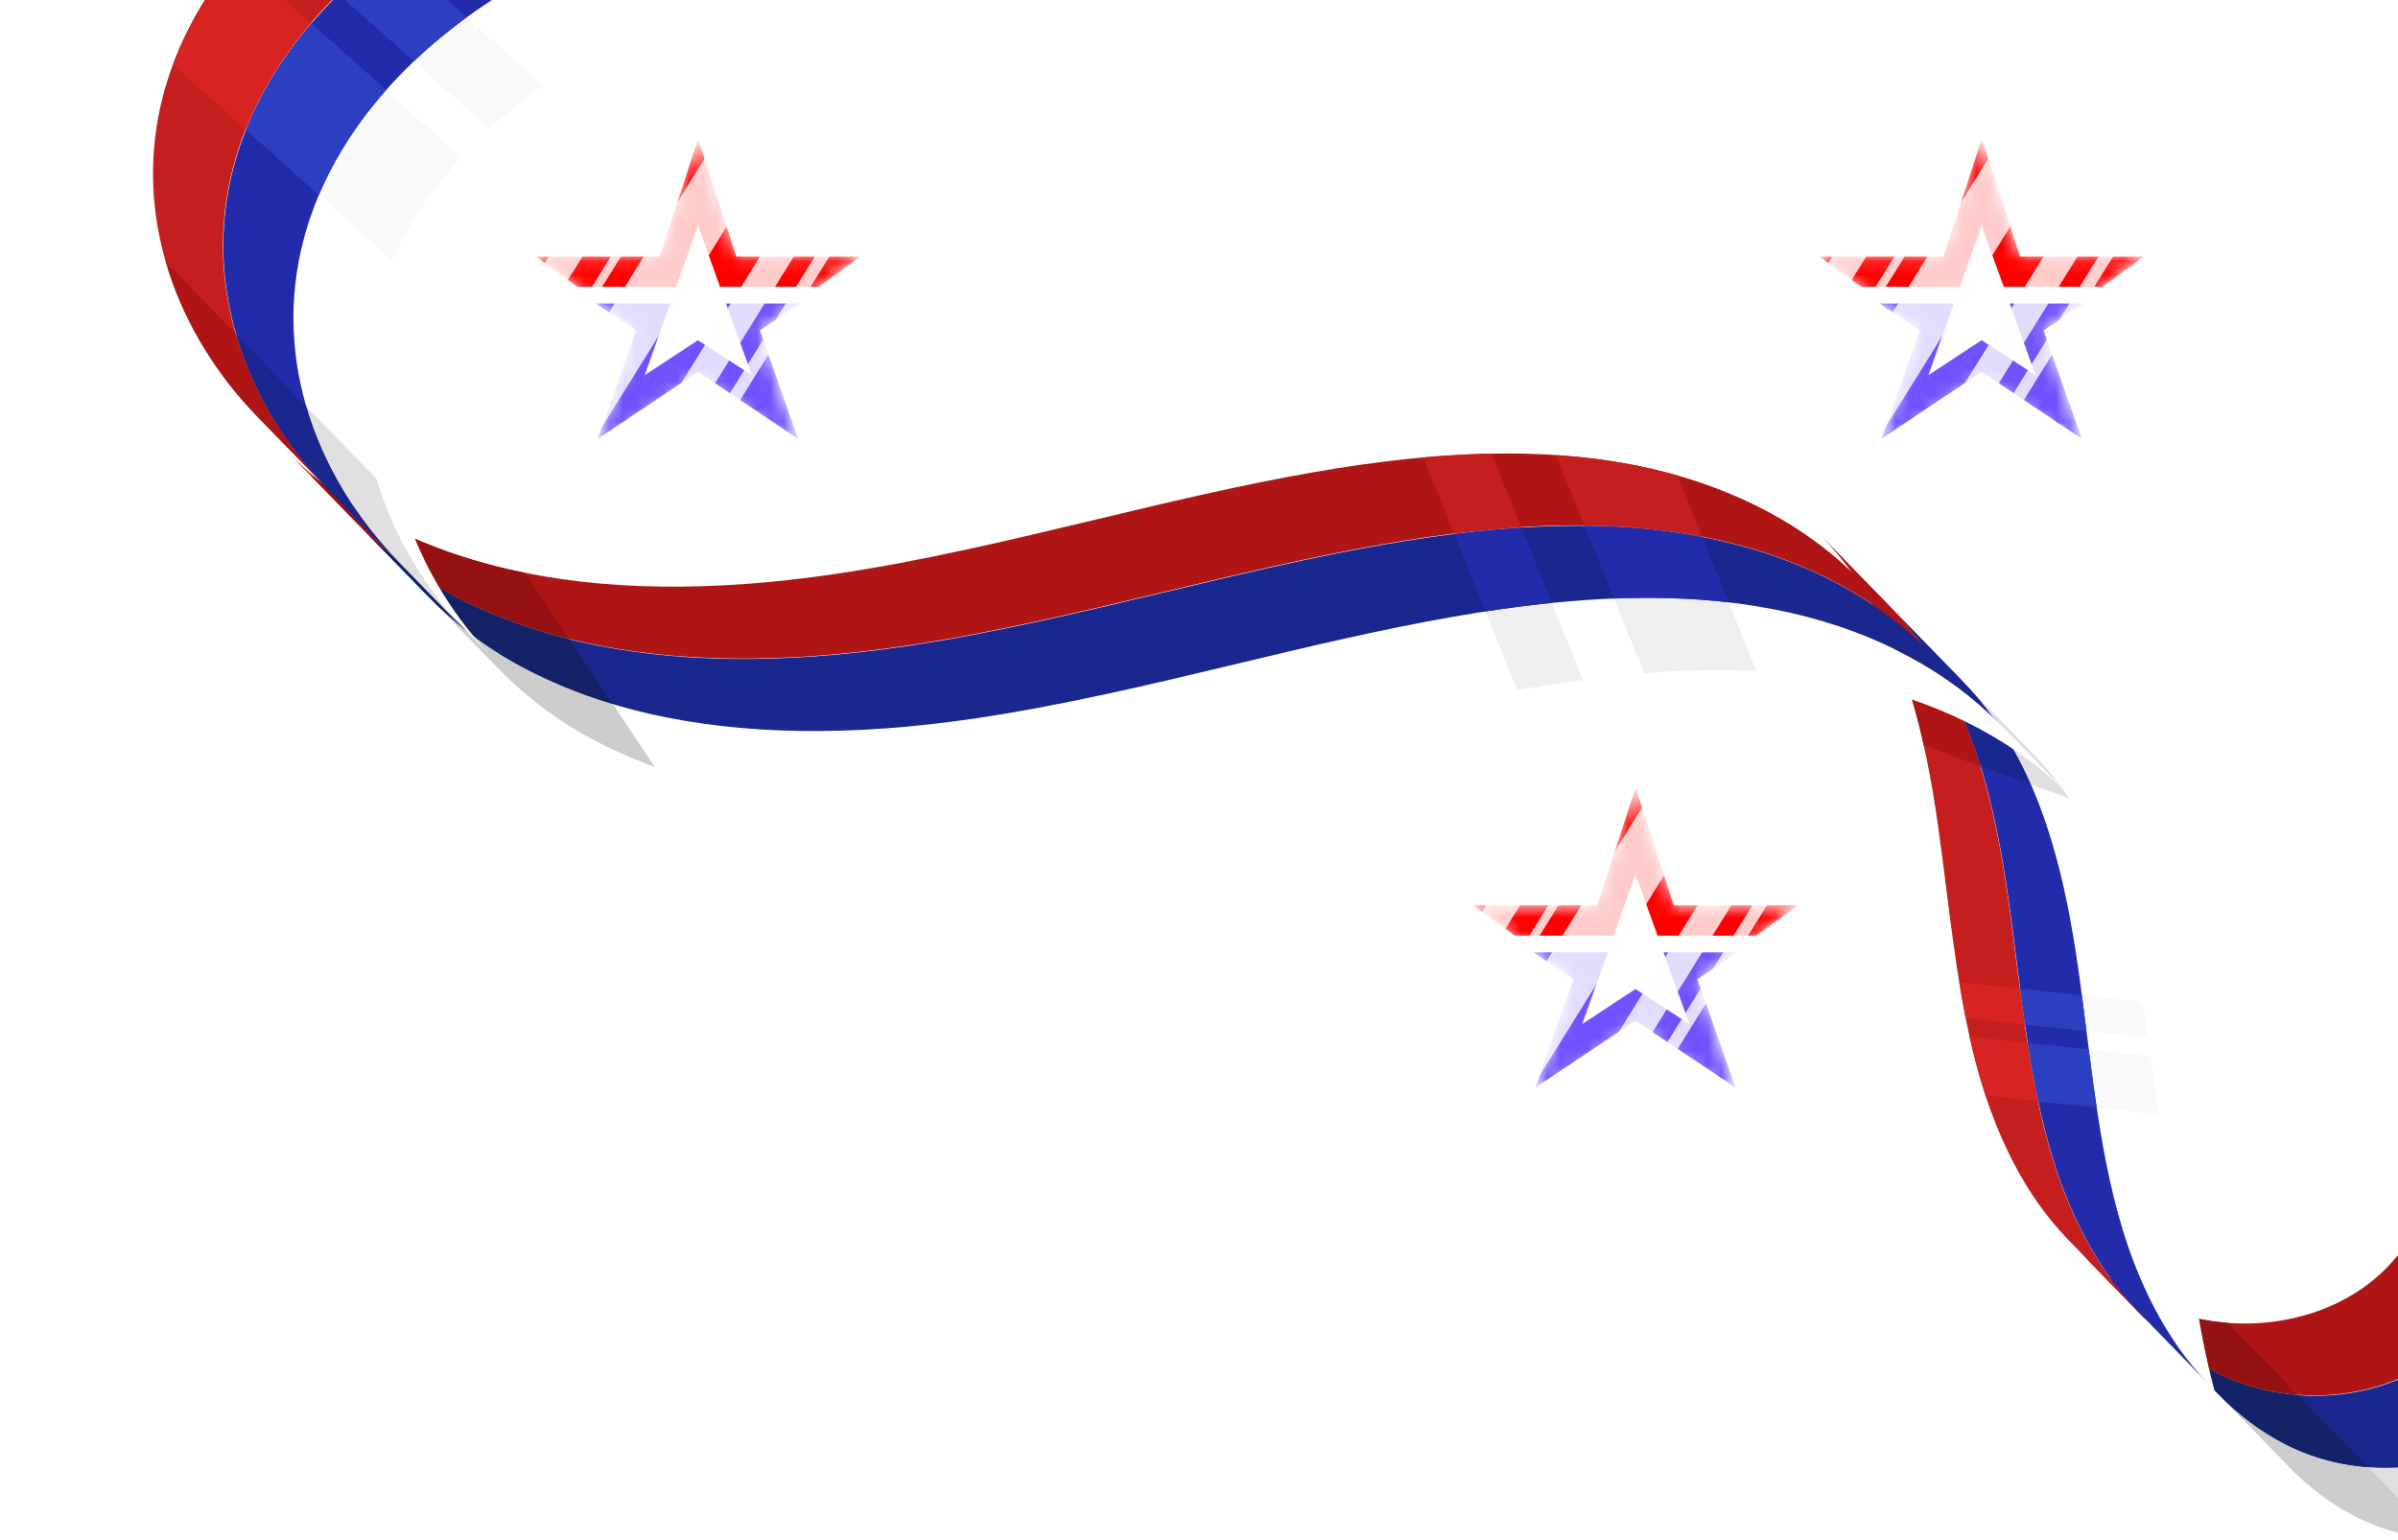 <?xml version="1.0" encoding="UTF-8"?> <svg xmlns="http://www.w3.org/2000/svg" width="179" height="115" viewBox="0 0 179 115" fill="none"><path d="M165.678 104.19C167.067 105.618 168.696 106.884 170.606 107.865C171.779 108.466 173.017 108.912 174.289 109.205C179.848 110.489 186.012 108.878 189.473 104.564L194.695 109.934C191.233 114.247 185.07 115.859 179.51 114.575C178.239 114.281 177 113.836 175.827 113.235C173.918 112.254 172.289 110.988 170.9 109.56L165.678 104.19Z" fill="#E0E0E0"></path><path d="M160.418 98.781C161.806 100.209 163.435 101.475 165.345 102.456C166.518 103.057 167.756 103.502 169.028 103.795C174.587 105.079 180.75 103.468 184.212 99.154L189.445 104.535C185.984 108.849 179.82 110.461 174.26 109.177C172.989 108.883 171.75 108.438 170.577 107.837C168.668 106.856 167.039 105.59 165.65 104.161L160.418 98.781Z" fill="#19278E"></path><path d="M155.167 93.382C156.556 94.811 158.185 96.076 160.094 97.058C161.268 97.659 162.506 98.104 163.778 98.397C169.337 99.681 175.5 98.07 178.962 93.756L184.183 99.125C180.722 103.439 174.558 105.051 168.999 103.766C167.728 103.473 166.489 103.028 165.316 102.427C163.407 101.446 161.778 100.18 160.388 98.751L155.167 93.382Z" fill="#AF1515"></path><path d="M176.794 109.578C175.953 109.514 175.114 109.395 174.289 109.204C173.018 108.911 171.779 108.466 170.605 107.865C168.697 106.884 167.068 105.618 165.679 104.189L170.901 109.559C172.29 110.987 173.918 112.254 175.828 113.235C177.001 113.836 178.239 114.281 179.511 114.574C180.337 114.765 181.175 114.884 182.017 114.948L176.794 109.578Z" fill="#CCCCCC"></path><path d="M171.533 104.169C170.692 104.105 169.853 103.986 169.027 103.795C167.756 103.501 166.518 103.056 165.344 102.455C163.435 101.475 161.806 100.208 160.417 98.78L165.65 104.161C167.039 105.59 168.668 106.856 170.578 107.836C171.751 108.437 172.99 108.883 174.261 109.176C175.086 109.367 175.925 109.486 176.767 109.55L171.533 104.169Z" fill="#142268"></path><path d="M166.284 98.77C165.443 98.707 164.603 98.588 163.778 98.397C162.507 98.103 161.268 97.658 160.095 97.057C158.185 96.076 156.557 94.81 155.167 93.382L160.389 98.751C161.778 100.179 163.407 101.446 165.316 102.426C166.489 103.027 167.728 103.472 168.999 103.766C169.825 103.957 170.663 104.076 171.505 104.14L166.284 98.77Z" fill="#961212"></path><g filter="url(#filter0_i_236_335)"><path d="M164.889 103.371C161.516 99.903 159.577 95.454 158.479 91.852C157.053 87.179 156.425 82.161 155.812 77.308C155.605 75.639 155.385 73.913 155.142 72.224C154.254 66.151 152.808 59.187 148.815 53.628C148.116 52.654 147.339 51.73 146.49 50.857L151.712 56.227C152.561 57.099 153.338 58.025 154.037 58.998C158.03 64.557 159.476 71.521 160.364 77.593C160.607 79.283 160.828 81.009 161.034 82.678C161.647 87.53 162.274 92.548 163.701 97.222C164.799 100.824 166.738 105.273 170.111 108.74L164.889 103.371Z" fill="white"></path></g><path d="M159.628 97.961C156.256 94.493 154.316 90.044 153.218 86.442C151.792 81.77 151.164 76.751 150.551 71.899C150.344 70.229 150.124 68.504 149.881 66.814C148.993 60.741 147.547 53.778 143.554 48.218C142.855 47.245 142.078 46.32 141.229 45.447L146.462 50.828C147.311 51.702 148.088 52.627 148.787 53.6C152.78 59.159 154.226 66.123 155.114 72.195C155.357 73.885 155.578 75.611 155.784 77.28C156.397 82.132 157.024 87.15 158.451 91.824C159.549 95.426 161.488 99.875 164.861 103.342L159.628 97.961Z" fill="#222CAA"></path><path d="M154.379 92.563C151.006 89.095 149.067 84.646 147.969 81.044C146.543 76.371 145.915 71.353 145.302 66.501C145.095 64.831 144.875 63.106 144.632 61.416C143.744 55.343 142.298 48.38 138.305 42.82C137.606 41.846 136.829 40.922 135.98 40.048L141.202 45.417C142.051 46.29 142.828 47.215 143.527 48.189C147.52 53.748 148.966 60.712 149.854 66.784C150.097 68.474 150.318 70.2 150.524 71.869C151.137 76.721 151.764 81.739 153.191 86.413C154.289 90.015 156.228 94.464 159.601 97.931L154.379 92.563Z" fill="#C41E1E"></path><path d="M154.037 58.998C153.338 58.024 152.561 57.099 151.712 56.227L146.49 50.857C147.339 51.73 148.116 52.655 148.815 53.628C149.933 55.185 150.846 56.854 151.608 58.58L154.46 59.619C154.32 59.411 154.184 59.202 154.037 58.998Z" fill="#E0E0E0"></path><path d="M148.788 53.599C148.089 52.626 147.312 51.701 146.463 50.828L141.23 45.447C142.079 46.32 142.856 47.245 143.555 48.218C145.527 50.965 146.877 54.054 147.846 57.209L151.591 58.573C150.827 56.839 149.911 55.163 148.788 53.599Z" fill="#19278E"></path><path d="M143.525 48.189C142.826 47.216 142.049 46.291 141.2 45.418L135.979 40.049C136.828 40.922 137.604 41.847 138.303 42.82C141.076 46.681 142.619 51.217 143.602 55.663L147.823 57.201C146.853 54.038 145.502 50.941 143.525 48.189Z" fill="#AF1515"></path><path d="M156.534 82.708L161.101 83.206C161.078 83.03 161.056 82.853 161.034 82.678C160.879 81.425 160.712 80.144 160.538 78.867L155.946 78.367C156.129 79.808 156.319 81.258 156.534 82.708Z" fill="#F9F9F9"></path><path d="M152.15 82.229L156.51 82.705C156.294 81.255 156.105 79.804 155.921 78.364L151.362 77.866C151.587 79.329 151.845 80.787 152.15 82.229Z" fill="#2D3FC1"></path><path d="M151.338 77.864L147.017 77.393C147.291 78.626 147.603 79.847 147.968 81.044C148.044 81.292 148.124 81.544 148.208 81.799L152.127 82.227C151.822 80.785 151.563 79.327 151.338 77.864Z" fill="#D82323"></path><path d="M160.35 77.506C160.221 76.627 160.078 75.727 159.919 74.817L155.43 74.327C155.549 75.227 155.664 76.122 155.773 77.007L160.35 77.506Z" fill="#F9F9F9"></path><path d="M150.796 73.823C150.911 74.714 151.033 75.609 151.16 76.504L155.749 77.004C155.639 76.12 155.525 75.225 155.406 74.325L150.796 73.823Z" fill="#2D3FC1"></path><path d="M146.732 76.021L151.135 76.501C151.007 75.606 150.886 74.711 150.77 73.819L146.248 73.326C146.395 74.228 146.555 75.127 146.732 76.021Z" fill="#D82323"></path><g filter="url(#filter1_d_236_335)"><path d="M29.918 42.492C31.865 44.493 34.052 46.182 36.339 47.469C39.36 49.171 42.732 50.451 46.446 51.309C53.434 52.923 61.627 53.042 70.933 51.655C77.411 50.691 83.936 49.13 90.245 47.621C95.578 46.343 101.095 45.022 106.553 44.071C116.084 42.41 123.637 42.227 130.322 43.502C130.831 43.599 131.336 43.706 131.834 43.821C138.118 45.273 143.472 48.146 147.321 52.104L152.543 57.474C148.694 53.516 143.34 50.642 137.056 49.191C136.557 49.075 136.053 48.969 135.543 48.872C128.858 47.596 121.305 47.779 111.775 49.44C106.316 50.391 100.8 51.712 95.467 52.991C89.157 54.499 82.632 56.06 76.154 57.025C66.849 58.411 58.655 58.293 51.668 56.678C47.953 55.82 44.581 54.541 41.561 52.839C39.273 51.552 37.086 49.863 35.14 47.861L29.918 42.492Z" fill="white"></path><path d="M24.657 37.082C26.604 39.084 28.791 40.772 31.078 42.059C34.099 43.761 37.471 45.041 41.185 45.899C48.173 47.514 56.366 47.632 65.672 46.246C72.15 45.281 78.675 43.72 84.984 42.212C90.317 40.934 95.834 39.613 101.292 38.661C110.823 37 118.376 36.818 125.06 38.093C125.57 38.19 126.074 38.297 126.572 38.412C132.857 39.863 138.211 42.737 142.06 46.695L147.293 52.076C143.444 48.118 138.09 45.245 131.806 43.793C131.307 43.678 130.803 43.572 130.293 43.474C123.609 42.199 116.055 42.381 106.525 44.043C101.066 44.994 95.549 46.315 90.217 47.593C83.907 49.102 77.382 50.663 70.904 51.627C61.599 53.013 53.406 52.895 46.418 51.281C42.703 50.423 39.331 49.143 36.311 47.441C34.023 46.154 31.836 44.465 29.89 42.464L24.657 37.082Z" fill="#19278E"></path><path d="M19.407 31.684C21.354 33.685 23.541 35.374 25.828 36.661C28.849 38.363 32.221 39.643 35.935 40.501C42.923 42.115 51.116 42.234 60.422 40.847C66.899 39.883 73.425 38.322 79.734 36.813C85.067 35.535 90.584 34.214 96.042 33.262C105.573 31.602 113.126 31.419 119.81 32.695C120.32 32.791 120.824 32.898 121.322 33.013C127.607 34.465 132.961 37.338 136.81 41.296L142.031 46.665C138.182 42.707 132.828 39.834 126.544 38.382C126.045 38.267 125.541 38.161 125.031 38.063C118.347 36.788 110.793 36.97 101.263 38.631C95.805 39.583 90.288 40.904 84.955 42.182C78.645 43.691 72.12 45.252 65.643 46.216C56.337 47.602 48.144 47.484 41.156 45.87C37.442 45.011 34.07 43.731 31.049 42.03C28.761 40.743 26.575 39.054 24.628 37.052L19.407 31.684Z" fill="#AF1515"></path><path d="M43.765 50.597C41.093 49.794 38.615 48.752 36.339 47.469C34.051 46.182 31.864 44.493 29.918 42.492L35.139 47.861C37.086 49.863 39.273 51.551 41.56 52.839C43.224 53.776 44.998 54.58 46.873 55.261L43.765 50.597Z" fill="#CCCCCC"></path><path d="M40.525 45.735C37.073 44.881 33.918 43.659 31.079 42.059C28.792 40.772 26.604 39.084 24.658 37.082L29.89 42.463C31.837 44.465 34.024 46.153 36.312 47.44C38.591 48.725 41.072 49.769 43.748 50.572L40.525 45.735Z" fill="#142268"></path><path d="M37.221 40.778C36.788 40.691 36.359 40.599 35.935 40.501C32.221 39.642 28.849 38.362 25.828 36.661C24.321 35.812 22.859 34.787 21.478 33.615L21.251 33.579L24.629 37.052C26.575 39.054 28.762 40.742 31.05 42.03C33.892 43.631 37.05 44.854 40.507 45.708L37.221 40.778Z" fill="#961212"></path><path d="M118.489 42.721L120.73 48.271C123.71 48.031 126.488 47.976 129.107 48.111L127.045 43.007C124.368 42.697 121.535 42.601 118.489 42.721Z" fill="#EFEFEF"></path><path d="M118.477 42.692C121.524 42.573 124.357 42.67 127.035 42.981L125.061 38.093C122.31 37.568 119.408 37.294 116.285 37.264L118.477 42.692Z" fill="#222CAA"></path><path d="M123.207 33.503C122.589 33.327 121.962 33.161 121.323 33.013C120.825 32.898 120.321 32.792 119.811 32.695C117.997 32.349 116.116 32.114 114.152 31.983L116.273 37.235C119.39 37.266 122.286 37.539 125.032 38.063C125.038 38.064 125.044 38.066 125.05 38.067L123.207 33.503Z" fill="#C41E1E"></path><path d="M113.852 43.052C112.26 43.214 110.61 43.426 108.894 43.689L111.255 49.535C111.429 49.504 111.602 49.47 111.776 49.44C113.287 49.177 114.743 48.955 116.159 48.766L113.852 43.052Z" fill="#EFEFEF"></path><path d="M108.882 43.658C110.598 43.395 112.249 43.183 113.84 43.022L111.568 37.396C109.956 37.498 108.286 37.655 106.545 37.871L108.882 43.658Z" fill="#222CAA"></path><path d="M106.533 37.84C108.274 37.624 109.944 37.467 111.556 37.366L109.338 31.873C107.703 31.903 106.007 31.997 104.237 32.157L106.533 37.84Z" fill="#C41E1E"></path></g><g filter="url(#filter2_d_236_335)"><path d="M29.733 41.928C23.882 35.913 20.238 27.04 22.724 17.796C25.682 6.805 36 -0.688 44.672 -4.035C54.722 -7.915 65.317 -8.352 75.588 -9.206L80.81 -3.836C70.539 -2.982 59.944 -2.545 49.895 1.335C41.222 4.681 30.905 12.175 27.947 23.165C25.46 32.409 29.105 41.282 34.955 47.298L29.733 41.928Z" fill="white"></path></g><path d="M24.472 36.519C18.622 30.503 14.977 21.63 17.464 12.386C20.422 1.396 30.739 -6.098 39.412 -9.444C49.461 -13.324 60.056 -13.761 70.328 -14.616L75.561 -9.234C65.29 -8.38 54.694 -7.943 44.645 -4.063C35.973 -0.716 25.655 6.777 22.697 17.767C20.21 27.011 23.855 35.885 29.706 41.9L24.472 36.519Z" fill="#222CAA"></path><path d="M19.223 31.12C13.373 25.105 9.728 16.232 12.214 6.988C15.172 -4.003 25.49 -11.496 34.162 -14.843C44.212 -18.723 54.807 -19.16 65.079 -20.014L70.3 -14.645C60.029 -13.79 49.433 -13.354 39.384 -9.474C30.711 -6.127 20.394 1.366 17.436 12.357C14.949 21.601 18.594 30.474 24.444 36.489L19.223 31.12Z" fill="#C41E1E"></path><path d="M28.117 35.762L22.891 30.379C24.173 34.781 26.645 38.753 29.733 41.928L34.955 47.298C31.87 44.126 29.4 40.159 28.117 35.762Z" fill="#E0E0E0"></path><path d="M24.473 36.519L29.706 41.9C26.618 38.725 24.146 34.754 22.864 30.352L17.627 24.957C18.907 29.364 21.381 33.34 24.473 36.519Z" fill="#19278E"></path><path d="M19.223 31.12L24.444 36.489C21.353 33.311 18.879 29.334 17.598 24.928L12.373 19.546C13.652 23.957 16.129 27.939 19.223 31.12Z" fill="#AF1515"></path><path d="M23.832 14.594L29.274 19.459C30.558 16.594 32.341 14.014 34.425 11.732L28.853 6.751C26.799 9.071 25.059 11.69 23.832 14.594Z" fill="#F9F9F9"></path><path d="M18.36 9.701L23.803 14.568C25.03 11.664 26.77 9.045 28.824 6.724L23.247 1.738C21.224 4.098 19.529 6.758 18.36 9.701Z" fill="#2D3FC1"></path><path d="M23.217 1.711L17.658 -3.258C15.668 -0.858 14.016 1.842 12.908 4.827L18.331 9.676C19.499 6.731 21.194 4.071 23.217 1.711Z" fill="#D82323"></path><path d="M30.923 4.605L36.528 9.616C37.798 8.441 39.141 7.361 40.523 6.381L34.866 1.323C33.498 2.321 32.172 3.415 30.923 4.605Z" fill="#F9F9F9"></path><path d="M25.284 -0.436L30.893 4.579C32.142 3.389 33.468 2.294 34.836 1.297L29.173 -3.766C27.82 -2.752 26.512 -1.641 25.284 -0.436Z" fill="#2D3FC1"></path><path d="M23.497 -8.841C22.157 -7.81 20.867 -6.684 19.66 -5.465L25.253 -0.464C26.481 -1.669 27.789 -2.779 29.142 -3.794L23.497 -8.841Z" fill="#D82323"></path><mask id="mask0_236_335" style="mask-type:alpha" maskUnits="userSpaceOnUse" x="39" y="10" width="26" height="24"><path d="M52.07 10.218L54.971 19.145L64.358 19.145L56.764 24.663L59.664 33.59L52.07 28.073L44.477 33.59L47.377 24.663L39.783 19.145L49.17 19.145L52.07 10.218Z" fill="#D9D9D9"></path></mask><g mask="url(#mask0_236_335)"><path fill-rule="evenodd" clip-rule="evenodd" d="M61.114 21.413H43.1L39.996 19.157H49.248L52.108 10.357L54.967 19.157H64.219L61.114 21.413Z" fill="#FF0000"></path><path fill-rule="evenodd" clip-rule="evenodd" d="M59.719 22.665L56.721 24.669L59.579 32.765L52.098 27.762L44.618 32.765L47.475 24.669L44.478 22.665H59.719Z" fill="#3E12FF" fill-opacity="0.73"></path><path d="M52.099 16.834L56.124 28.014L52.099 25.401L48.126 28.014L52.099 16.834Z" fill="white"></path><rect opacity="0.8" x="52.139" y="1.157" width="2.15" height="38.572" transform="rotate(31.861 52.139 1.157)" fill="url(#paint0_radial_236_335)"></rect><rect opacity="0.8" x="55.566" y="3.103" width="0.648" height="38.572" transform="rotate(31.861 55.566 3.103)" fill="url(#paint1_radial_236_335)"></rect><rect opacity="0.8" x="57.4" y="4.114" width="4.073" height="38.572" transform="rotate(31.861 57.4 4.114)" fill="url(#paint2_radial_236_335)"></rect><rect opacity="0.8" x="64.118" y="7.262" width="2.15" height="38.572" transform="rotate(31.861 64.118 7.262)" fill="url(#paint3_radial_236_335)"></rect><rect opacity="0.8" x="67.047" y="9.142" width="0.923" height="38.572" transform="rotate(31.861 67.047 9.142)" fill="url(#paint4_radial_236_335)"></rect></g><mask id="mask1_236_335" style="mask-type:alpha" maskUnits="userSpaceOnUse" x="109" y="58" width="26" height="25"><path d="M122.051 58.666L124.951 67.594L134.338 67.594L126.744 73.111L129.645 82.038L122.051 76.521L114.457 82.038L117.358 73.111L109.764 67.594L119.15 67.594L122.051 58.666Z" fill="#D9D9D9"></path></mask><g mask="url(#mask1_236_335)"><path fill-rule="evenodd" clip-rule="evenodd" d="M131.095 69.861H113.081L109.976 67.605H119.229L122.088 58.805L124.947 67.605H134.2L131.095 69.861Z" fill="#FF0000"></path><path fill-rule="evenodd" clip-rule="evenodd" d="M129.699 71.113L126.702 73.118L129.559 81.213L122.079 76.21L114.598 81.213L117.456 73.118L114.458 71.113H129.699Z" fill="#3E12FF" fill-opacity="0.73"></path><path d="M122.079 65.282L126.105 76.462L122.079 73.849L118.106 76.462L122.079 65.282Z" fill="white"></path><rect opacity="0.8" x="122.12" y="49.605" width="2.15" height="38.572" transform="rotate(31.861 122.12 49.605)" fill="url(#paint5_radial_236_335)"></rect><rect opacity="0.8" x="125.546" y="51.55" width="0.648" height="38.572" transform="rotate(31.861 125.546 51.55)" fill="url(#paint6_radial_236_335)"></rect><rect opacity="0.8" x="127.38" y="52.562" width="4.073" height="38.572" transform="rotate(31.861 127.38 52.562)" fill="url(#paint7_radial_236_335)"></rect><rect opacity="0.8" x="134.099" y="55.71" width="2.15" height="38.572" transform="rotate(31.861 134.099 55.71)" fill="url(#paint8_radial_236_335)"></rect><rect opacity="0.8" x="137.028" y="57.59" width="0.923" height="38.572" transform="rotate(31.861 137.028 57.59)" fill="url(#paint9_radial_236_335)"></rect></g><mask id="mask2_236_335" style="mask-type:alpha" maskUnits="userSpaceOnUse" x="135" y="10" width="26" height="24"><path d="M147.89 10.218L150.791 19.145L160.177 19.145L152.583 24.663L155.484 33.59L147.89 28.073L140.296 33.59L143.197 24.663L135.603 19.145L144.99 19.145L147.89 10.218Z" fill="#D9D9D9"></path></mask><g mask="url(#mask2_236_335)"><path fill-rule="evenodd" clip-rule="evenodd" d="M156.935 21.413H138.921L135.816 19.157H145.069L147.928 10.357L150.787 19.157H160.04L156.935 21.413Z" fill="#FF0000"></path><path fill-rule="evenodd" clip-rule="evenodd" d="M155.539 22.665L152.542 24.669L155.399 32.765L147.919 27.762L140.438 32.765L143.295 24.669L140.298 22.665H155.539Z" fill="#3E12FF" fill-opacity="0.73"></path><path d="M147.919 16.834L151.945 28.014L147.919 25.401L143.946 28.014L147.919 16.834Z" fill="white"></path><rect opacity="0.8" x="147.959" y="1.157" width="2.15" height="38.572" transform="rotate(31.861 147.959 1.157)" fill="url(#paint10_radial_236_335)"></rect><rect opacity="0.8" x="151.386" y="3.103" width="0.648" height="38.572" transform="rotate(31.861 151.386 3.103)" fill="url(#paint11_radial_236_335)"></rect><rect opacity="0.8" x="153.22" y="4.114" width="4.073" height="38.572" transform="rotate(31.861 153.22 4.114)" fill="url(#paint12_radial_236_335)"></rect><rect opacity="0.8" x="159.938" y="7.262" width="2.15" height="38.572" transform="rotate(31.861 159.938 7.262)" fill="url(#paint13_radial_236_335)"></rect><rect opacity="0.8" x="162.868" y="9.142" width="0.923" height="38.572" transform="rotate(31.861 162.868 9.142)" fill="url(#paint14_radial_236_335)"></rect></g><defs><filter id="filter0_i_236_335" x="146.49" y="50.857" width="25.62" height="59.883" filterUnits="userSpaceOnUse" color-interpolation-filters="sRGB"><feFlood flood-opacity="0" result="BackgroundImageFix"></feFlood><feBlend mode="normal" in="SourceGraphic" in2="BackgroundImageFix" result="shape"></feBlend><feColorMatrix in="SourceAlpha" type="matrix" values="0 0 0 0 0 0 0 0 0 0 0 0 0 0 0 0 0 0 127 0" result="hardAlpha"></feColorMatrix><feOffset dx="2" dy="8"></feOffset><feGaussianBlur stdDeviation="1"></feGaussianBlur><feComposite in2="hardAlpha" operator="arithmetic" k2="-1" k3="1"></feComposite><feColorMatrix type="matrix" values="0 0 0 0 0.7 0 0 0 0 0.7 0 0 0 0 0.7 0 0 0 0.7 0"></feColorMatrix><feBlend mode="normal" in2="shape" result="effect1_innerShadow_236_335"></feBlend></filter><filter id="filter1_d_236_335" x="13.407" y="25.684" width="149.136" height="42.3" filterUnits="userSpaceOnUse" color-interpolation-filters="sRGB"><feFlood flood-opacity="0" result="BackgroundImageFix"></feFlood><feColorMatrix in="SourceAlpha" type="matrix" values="0 0 0 0 0 0 0 0 0 0 0 0 0 0 0 0 0 0 127 0" result="hardAlpha"></feColorMatrix><feOffset dx="2" dy="2"></feOffset><feGaussianBlur stdDeviation="4"></feGaussianBlur><feComposite in2="hardAlpha" operator="out"></feComposite><feColorMatrix type="matrix" values="0 0 0 0 0 0 0 0 0 0 0 0 0 0 0 0 0 0 0.25 0"></feColorMatrix><feBlend mode="normal" in2="BackgroundImageFix" result="effect1_dropShadow_236_335"></feBlend><feBlend mode="normal" in="SourceGraphic" in2="effect1_dropShadow_236_335" result="shape"></feBlend></filter><filter id="filter2_d_236_335" x="15.931" y="-15.206" width="74.879" height="72.504" filterUnits="userSpaceOnUse" color-interpolation-filters="sRGB"><feFlood flood-opacity="0" result="BackgroundImageFix"></feFlood><feColorMatrix in="SourceAlpha" type="matrix" values="0 0 0 0 0 0 0 0 0 0 0 0 0 0 0 0 0 0 127 0" result="hardAlpha"></feColorMatrix><feOffset dx="2" dy="2"></feOffset><feGaussianBlur stdDeviation="4"></feGaussianBlur><feComposite in2="hardAlpha" operator="out"></feComposite><feColorMatrix type="matrix" values="0 0 0 0 0 0 0 0 0 0 0 0 0 0 0 0 0 0 0.25 0"></feColorMatrix><feBlend mode="normal" in2="BackgroundImageFix" result="effect1_dropShadow_236_335"></feBlend><feBlend mode="normal" in="SourceGraphic" in2="effect1_dropShadow_236_335" result="shape"></feBlend></filter><radialGradient id="paint0_radial_236_335" cx="0" cy="0" r="1" gradientUnits="userSpaceOnUse" gradientTransform="translate(52.733 12.094) rotate(91.869) scale(12.454 0.697)"><stop stop-color="white"></stop><stop offset="0.5" stop-color="#FFFEFE"></stop></radialGradient><radialGradient id="paint1_radial_236_335" cx="0" cy="0" r="1" gradientUnits="userSpaceOnUse" gradientTransform="translate(55.745 14.039) rotate(90.563) scale(12.448 0.21)"><stop stop-color="white"></stop><stop offset="0.5" stop-color="#FFFEFE"></stop></radialGradient><radialGradient id="paint2_radial_236_335" cx="0" cy="0" r="1" gradientUnits="userSpaceOnUse" gradientTransform="translate(58.525 15.05) rotate(93.537) scale(12.471 1.319)"><stop stop-color="white"></stop><stop offset="0.5" stop-color="#FFFEFE"></stop></radialGradient><radialGradient id="paint3_radial_236_335" cx="0" cy="0" r="1" gradientUnits="userSpaceOnUse" gradientTransform="translate(64.712 18.199) rotate(91.869) scale(12.454 0.697)"><stop stop-color="white"></stop><stop offset="0.5" stop-color="#FFFEFE"></stop></radialGradient><radialGradient id="paint4_radial_236_335" cx="0" cy="0" r="1" gradientUnits="userSpaceOnUse" gradientTransform="translate(67.302 20.078) rotate(90.802) scale(12.448 0.299)"><stop stop-color="white"></stop><stop offset="0.5" stop-color="#FFFEFE"></stop></radialGradient><radialGradient id="paint5_radial_236_335" cx="0" cy="0" r="1" gradientUnits="userSpaceOnUse" gradientTransform="translate(122.714 60.542) rotate(91.869) scale(12.454 0.697)"><stop stop-color="white"></stop><stop offset="0.5" stop-color="#FFFEFE"></stop></radialGradient><radialGradient id="paint6_radial_236_335" cx="0" cy="0" r="1" gradientUnits="userSpaceOnUse" gradientTransform="translate(125.725 62.487) rotate(90.563) scale(12.448 0.21)"><stop stop-color="white"></stop><stop offset="0.5" stop-color="#FFFEFE"></stop></radialGradient><radialGradient id="paint7_radial_236_335" cx="0" cy="0" r="1" gradientUnits="userSpaceOnUse" gradientTransform="translate(128.505 63.499) rotate(93.537) scale(12.471 1.319)"><stop stop-color="white"></stop><stop offset="0.5" stop-color="#FFFEFE"></stop></radialGradient><radialGradient id="paint8_radial_236_335" cx="0" cy="0" r="1" gradientUnits="userSpaceOnUse" gradientTransform="translate(134.693 66.647) rotate(91.869) scale(12.454 0.697)"><stop stop-color="white"></stop><stop offset="0.5" stop-color="#FFFEFE"></stop></radialGradient><radialGradient id="paint9_radial_236_335" cx="0" cy="0" r="1" gradientUnits="userSpaceOnUse" gradientTransform="translate(137.283 68.527) rotate(90.802) scale(12.448 0.299)"><stop stop-color="white"></stop><stop offset="0.5" stop-color="#FFFEFE"></stop></radialGradient><radialGradient id="paint10_radial_236_335" cx="0" cy="0" r="1" gradientUnits="userSpaceOnUse" gradientTransform="translate(148.554 12.094) rotate(91.869) scale(12.454 0.697)"><stop stop-color="white"></stop><stop offset="0.5" stop-color="#FFFEFE"></stop></radialGradient><radialGradient id="paint11_radial_236_335" cx="0" cy="0" r="1" gradientUnits="userSpaceOnUse" gradientTransform="translate(151.565 14.039) rotate(90.563) scale(12.448 0.21)"><stop stop-color="white"></stop><stop offset="0.5" stop-color="#FFFEFE"></stop></radialGradient><radialGradient id="paint12_radial_236_335" cx="0" cy="0" r="1" gradientUnits="userSpaceOnUse" gradientTransform="translate(154.345 15.05) rotate(93.537) scale(12.471 1.319)"><stop stop-color="white"></stop><stop offset="0.5" stop-color="#FFFEFE"></stop></radialGradient><radialGradient id="paint13_radial_236_335" cx="0" cy="0" r="1" gradientUnits="userSpaceOnUse" gradientTransform="translate(160.533 18.199) rotate(91.869) scale(12.454 0.697)"><stop stop-color="white"></stop><stop offset="0.5" stop-color="#FFFEFE"></stop></radialGradient><radialGradient id="paint14_radial_236_335" cx="0" cy="0" r="1" gradientUnits="userSpaceOnUse" gradientTransform="translate(163.123 20.078) rotate(90.802) scale(12.448 0.299)"><stop stop-color="white"></stop><stop offset="0.5" stop-color="#FFFEFE"></stop></radialGradient></defs></svg> 